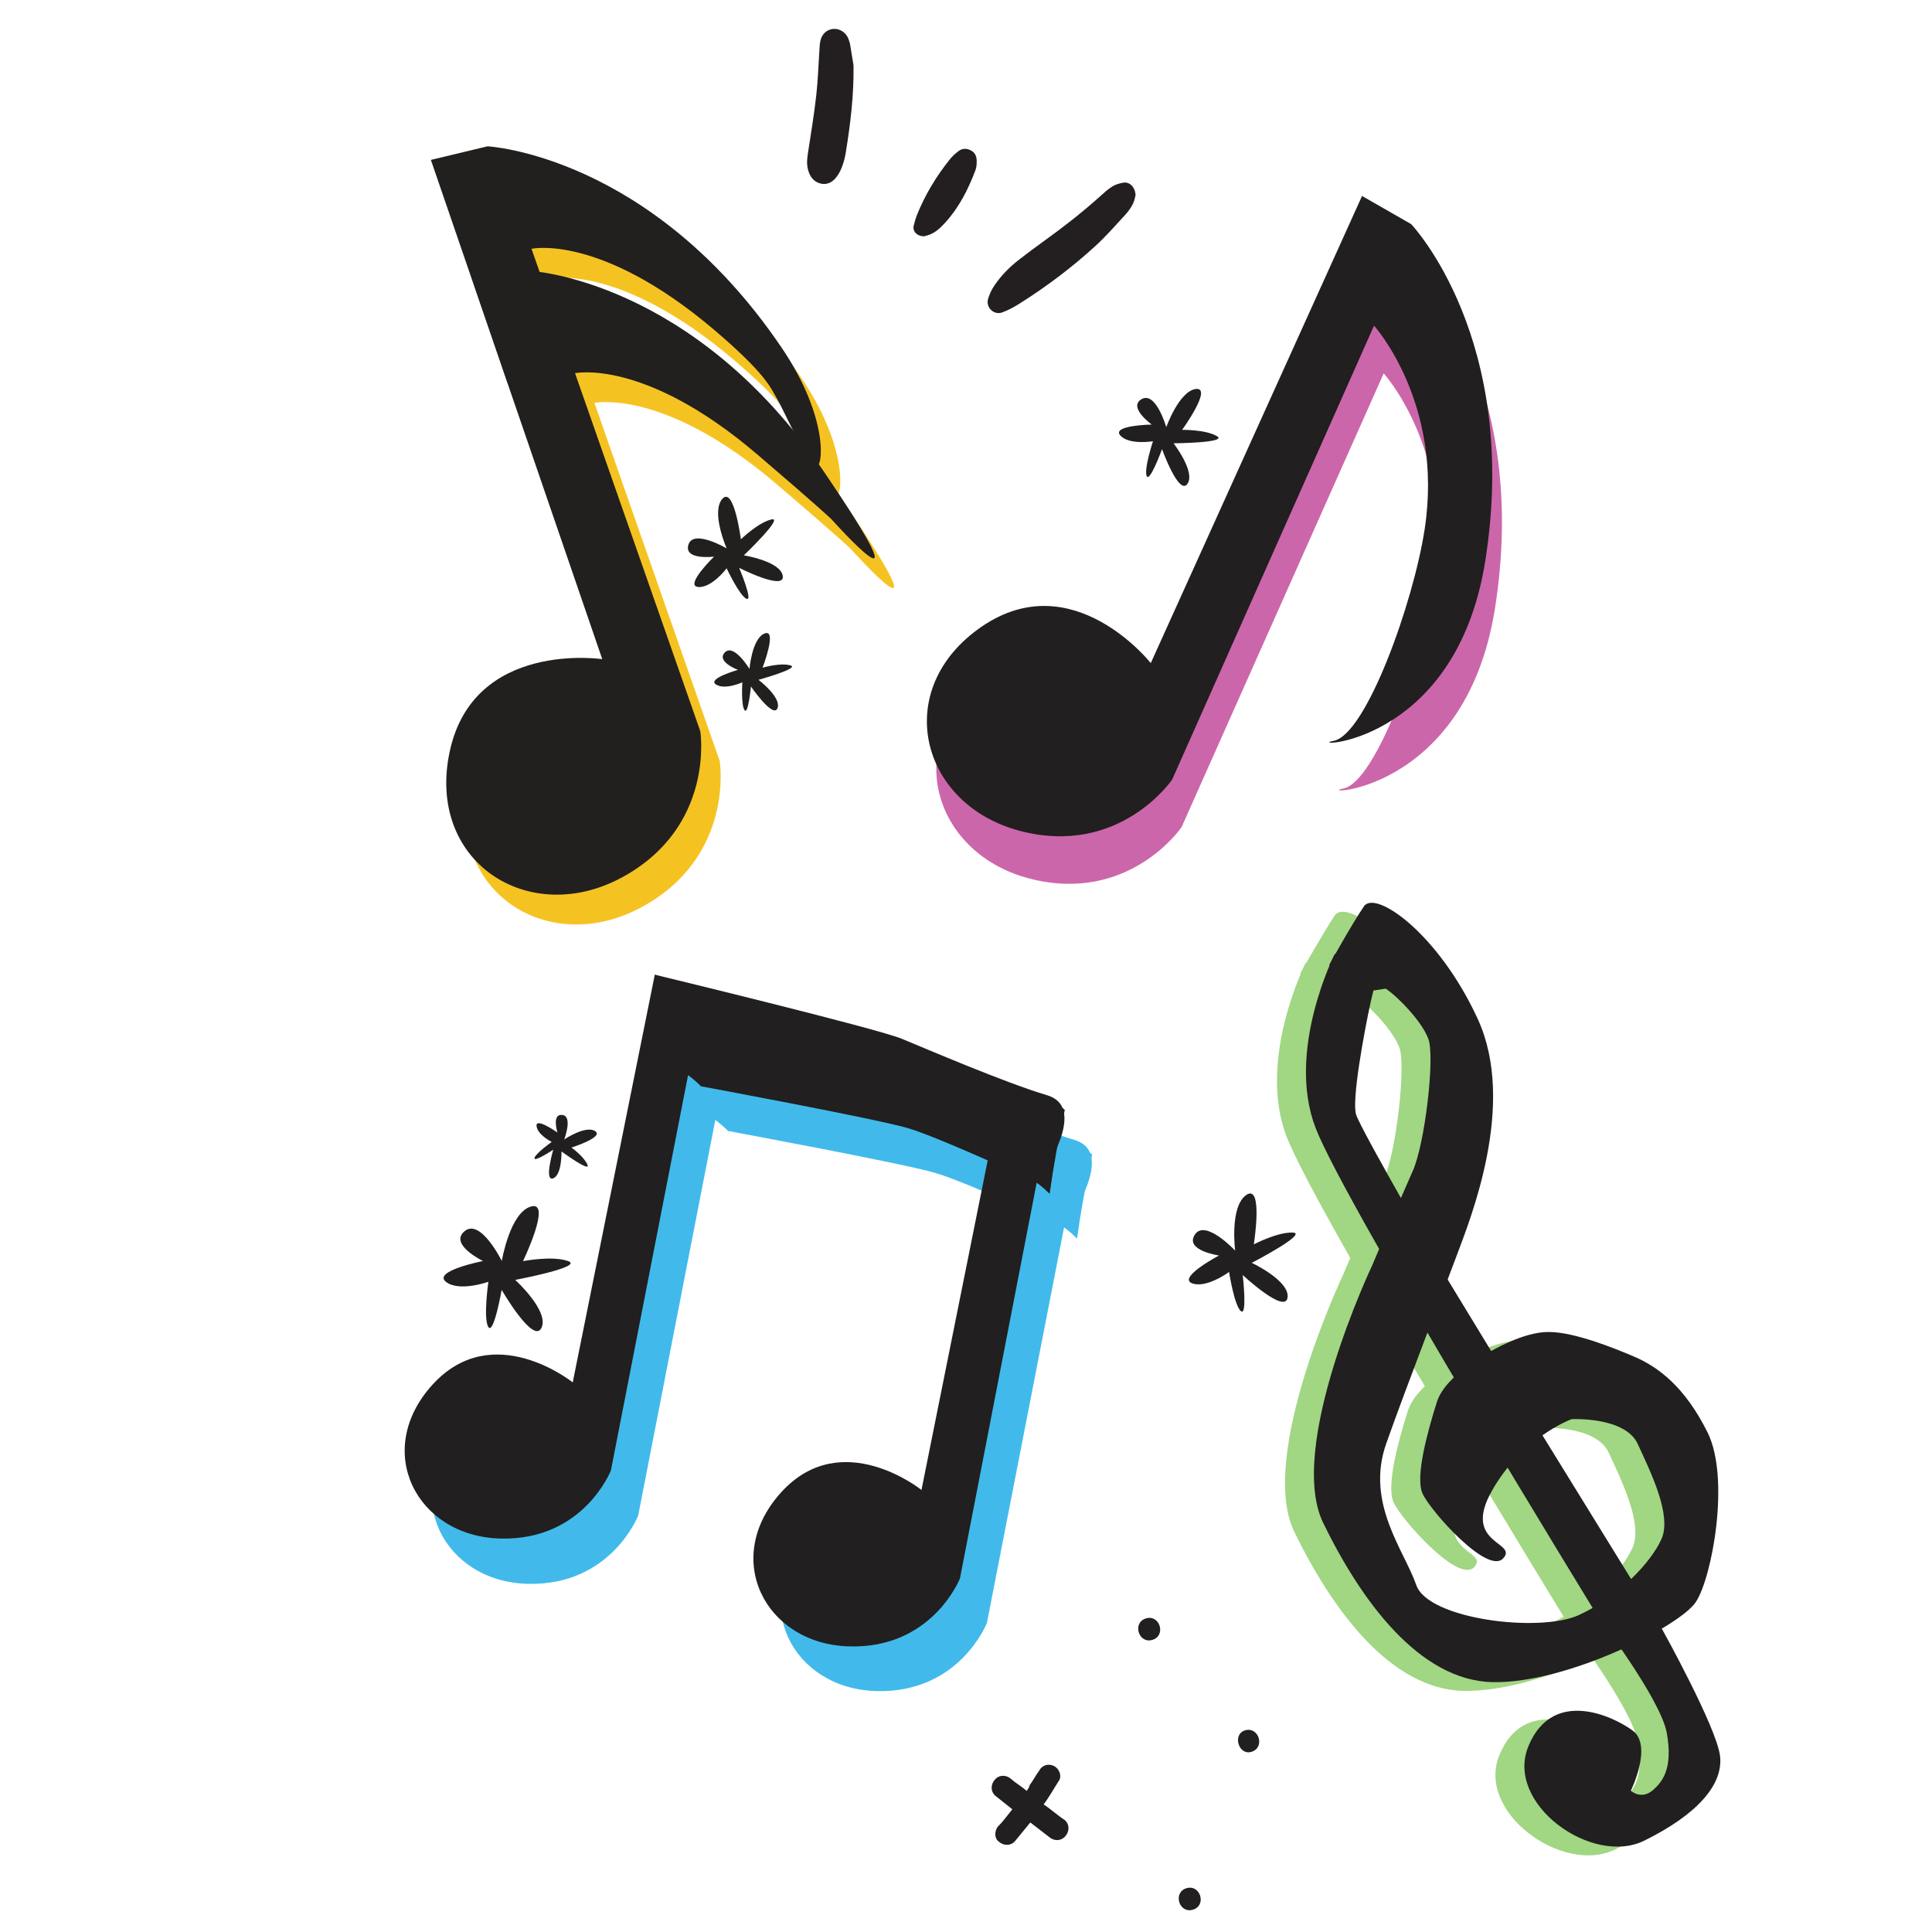 <svg xmlns="http://www.w3.org/2000/svg" xmlns:xlink="http://www.w3.org/1999/xlink" width="1920" zoomAndPan="magnify" viewBox="0 0 1440 1440" height="1920" preserveAspectRatio="xMidYMid meet" version="1.0"><defs><clipPath id="0ac6a3bde9"><path d="M 335 131 L 627 131 L 627 690 L 335 690 Z M 335 131 " clip-rule="nonzero"/></clipPath><clipPath id="704b7b0c84"><path d="M 78.668 276.379 L 441.465 40.066 L 747.121 509.32 L 384.324 745.633 Z M 78.668 276.379 " clip-rule="nonzero"/></clipPath><clipPath id="4fa0b86b0e"><path d="M 78.668 276.379 L 441.465 40.066 L 747.121 509.32 L 384.324 745.633 Z M 78.668 276.379 " clip-rule="nonzero"/></clipPath><clipPath id="2bf0bc70f3"><path d="M 78.668 276.379 L 441.465 40.066 L 747.121 509.32 L 384.324 745.633 Z M 78.668 276.379 " clip-rule="nonzero"/></clipPath><clipPath id="5a91dcedae"><path d="M 367 224 L 667 224 L 667 439 L 367 439 Z M 367 224 " clip-rule="nonzero"/></clipPath><clipPath id="c25d09a9a5"><path d="M 78.668 276.379 L 441.465 40.066 L 747.121 509.32 L 384.324 745.633 Z M 78.668 276.379 " clip-rule="nonzero"/></clipPath><clipPath id="217784a4df"><path d="M 78.668 276.379 L 441.465 40.066 L 747.121 509.32 L 384.324 745.633 Z M 78.668 276.379 " clip-rule="nonzero"/></clipPath><clipPath id="76a473c9dc"><path d="M 78.668 276.379 L 441.465 40.066 L 747.121 509.32 L 384.324 745.633 Z M 78.668 276.379 " clip-rule="nonzero"/></clipPath><clipPath id="fc1ea819c7"><path d="M 321 109 L 612 109 L 612 667 L 321 667 Z M 321 109 " clip-rule="nonzero"/></clipPath><clipPath id="0843ac3748"><path d="M 78.668 276.379 L 441.465 40.066 L 747.121 509.32 L 384.324 745.633 Z M 78.668 276.379 " clip-rule="nonzero"/></clipPath><clipPath id="fcfdfcdff9"><path d="M 78.668 276.379 L 441.465 40.066 L 747.121 509.32 L 384.324 745.633 Z M 78.668 276.379 " clip-rule="nonzero"/></clipPath><clipPath id="938bf6f58a"><path d="M 78.668 276.379 L 441.465 40.066 L 747.121 509.32 L 384.324 745.633 Z M 78.668 276.379 " clip-rule="nonzero"/></clipPath><clipPath id="da0fb6c2bd"><path d="M 353 201 L 652 201 L 652 417 L 353 417 Z M 353 201 " clip-rule="nonzero"/></clipPath><clipPath id="45ce9b41b0"><path d="M 78.668 276.379 L 441.465 40.066 L 747.121 509.32 L 384.324 745.633 Z M 78.668 276.379 " clip-rule="nonzero"/></clipPath><clipPath id="fd75a8a7fe"><path d="M 78.668 276.379 L 441.465 40.066 L 747.121 509.32 L 384.324 745.633 Z M 78.668 276.379 " clip-rule="nonzero"/></clipPath><clipPath id="1fc3e6390b"><path d="M 78.668 276.379 L 441.465 40.066 L 747.121 509.32 L 384.324 745.633 Z M 78.668 276.379 " clip-rule="nonzero"/></clipPath><clipPath id="241b5ee569"><path d="M 512 370 L 584 370 L 584 447 L 512 447 Z M 512 370 " clip-rule="nonzero"/></clipPath><clipPath id="32c782bb1c"><path d="M 78.668 276.379 L 441.465 40.066 L 747.121 509.32 L 384.324 745.633 Z M 78.668 276.379 " clip-rule="nonzero"/></clipPath><clipPath id="8a810442dc"><path d="M 78.668 276.379 L 441.465 40.066 L 747.121 509.32 L 384.324 745.633 Z M 78.668 276.379 " clip-rule="nonzero"/></clipPath><clipPath id="0bf117b765"><path d="M 78.668 276.379 L 441.465 40.066 L 747.121 509.32 L 384.324 745.633 Z M 78.668 276.379 " clip-rule="nonzero"/></clipPath><clipPath id="bd988110c2"><path d="M 532 471 L 591 471 L 591 530 L 532 530 Z M 532 471 " clip-rule="nonzero"/></clipPath><clipPath id="3b0309e11b"><path d="M 78.668 276.379 L 441.465 40.066 L 747.121 509.32 L 384.324 745.633 Z M 78.668 276.379 " clip-rule="nonzero"/></clipPath><clipPath id="8552ff8599"><path d="M 78.668 276.379 L 441.465 40.066 L 747.121 509.32 L 384.324 745.633 Z M 78.668 276.379 " clip-rule="nonzero"/></clipPath><clipPath id="841f1d5027"><path d="M 78.668 276.379 L 441.465 40.066 L 747.121 509.32 L 384.324 745.633 Z M 78.668 276.379 " clip-rule="nonzero"/></clipPath><clipPath id="6137613f41"><path d="M 301 726.473 L 534 726.473 L 534 1147 L 301 1147 Z M 301 726.473 " clip-rule="nonzero"/></clipPath><clipPath id="6922b46282"><path d="M 488 726.473 L 794 726.473 L 794 882 L 488 882 Z M 488 726.473 " clip-rule="nonzero"/></clipPath><clipPath id="a5e41faa47"><path d="M 697 181 L 1120 181 L 1120 659 L 697 659 Z M 697 181 " clip-rule="nonzero"/></clipPath><clipPath id="e05cfff269"><path d="M 738.41 96.27 L 1167.832 173.535 L 1070.438 714.832 L 641.016 637.57 Z M 738.41 96.27 " clip-rule="nonzero"/></clipPath><clipPath id="e6e82185f2"><path d="M 738.41 96.27 L 1167.832 173.535 L 1070.438 714.832 L 641.016 637.57 Z M 738.41 96.27 " clip-rule="nonzero"/></clipPath><clipPath id="e979f43b61"><path d="M 690 146 L 1113 146 L 1113 624 L 690 624 Z M 690 146 " clip-rule="nonzero"/></clipPath><clipPath id="7a55297841"><path d="M 738.41 96.27 L 1167.832 173.535 L 1070.438 714.832 L 641.016 637.57 Z M 738.41 96.27 " clip-rule="nonzero"/></clipPath><clipPath id="ce72f17138"><path d="M 738.41 96.27 L 1167.832 173.535 L 1070.438 714.832 L 641.016 637.57 Z M 738.41 96.27 " clip-rule="nonzero"/></clipPath><clipPath id="1699870cf2"><path d="M 834 289 L 909 289 L 909 363 L 834 363 Z M 834 289 " clip-rule="nonzero"/></clipPath><clipPath id="cbee926d54"><path d="M 738.41 96.27 L 1167.832 173.535 L 1070.438 714.832 L 641.016 637.57 Z M 738.41 96.27 " clip-rule="nonzero"/></clipPath><clipPath id="c80e698ff6"><path d="M 738.41 96.27 L 1167.832 173.535 L 1070.438 714.832 L 641.016 637.57 Z M 738.41 96.27 " clip-rule="nonzero"/></clipPath><clipPath id="a0c487e542"><path d="M 951 717 L 1261 717 L 1261 1383 L 951 1383 Z M 951 717 " clip-rule="nonzero"/></clipPath><clipPath id="2f2e64f9dc"><path d="M 809.984 727.863 L 1146.098 626.523 L 1360.836 1338.766 L 1024.723 1440.105 Z M 809.984 727.863 " clip-rule="nonzero"/></clipPath><clipPath id="cbbf3c8c0f"><path d="M 809.984 727.863 L 1146.098 626.523 L 1360.836 1338.766 L 1024.723 1440.105 Z M 809.984 727.863 " clip-rule="nonzero"/></clipPath><clipPath id="ae8353bb09"><path d="M 957 679 L 1260 679 L 1260 1261 L 957 1261 Z M 957 679 " clip-rule="nonzero"/></clipPath><clipPath id="85e48357ba"><path d="M 809.984 727.863 L 1146.098 626.523 L 1360.836 1338.766 L 1024.723 1440.105 Z M 809.984 727.863 " clip-rule="nonzero"/></clipPath><clipPath id="0c27cc202a"><path d="M 809.984 727.863 L 1146.098 626.523 L 1360.836 1338.766 L 1024.723 1440.105 Z M 809.984 727.863 " clip-rule="nonzero"/></clipPath><clipPath id="eea3ace37c"><path d="M 886 889 L 966 889 L 966 978 L 886 978 Z M 886 889 " clip-rule="nonzero"/></clipPath><clipPath id="4eb56f8366"><path d="M 809.984 727.863 L 1146.098 626.523 L 1360.836 1338.766 L 1024.723 1440.105 Z M 809.984 727.863 " clip-rule="nonzero"/></clipPath><clipPath id="a873dbb0a0"><path d="M 809.984 727.863 L 1146.098 626.523 L 1360.836 1338.766 L 1024.723 1440.105 Z M 809.984 727.863 " clip-rule="nonzero"/></clipPath><clipPath id="4626066c9c"><path d="M 973 710 L 1283 710 L 1283 1377 L 973 1377 Z M 973 710 " clip-rule="nonzero"/></clipPath><clipPath id="ff9e553e29"><path d="M 809.984 727.863 L 1146.098 626.523 L 1360.836 1338.766 L 1024.723 1440.105 Z M 809.984 727.863 " clip-rule="nonzero"/></clipPath><clipPath id="3b3a54fd3f"><path d="M 809.984 727.863 L 1146.098 626.523 L 1360.836 1338.766 L 1024.723 1440.105 Z M 809.984 727.863 " clip-rule="nonzero"/></clipPath><clipPath id="6b158478af"><path d="M 979 672 L 1281 672 L 1281 1254 L 979 1254 Z M 979 672 " clip-rule="nonzero"/></clipPath><clipPath id="3b2cec3cb8"><path d="M 809.984 727.863 L 1146.098 626.523 L 1360.836 1338.766 L 1024.723 1440.105 Z M 809.984 727.863 " clip-rule="nonzero"/></clipPath><clipPath id="5362b9f3f5"><path d="M 809.984 727.863 L 1146.098 626.523 L 1360.836 1338.766 L 1024.723 1440.105 Z M 809.984 727.863 " clip-rule="nonzero"/></clipPath><clipPath id="3c0ffd169c"><path d="M 736 136 L 847 136 L 847 234 L 736 234 Z M 736 136 " clip-rule="nonzero"/></clipPath><clipPath id="d62f426e1e"><path d="M 831.922 0 L 854.352 224.562 L 613.152 248.652 L 590.727 24.09 Z M 831.922 0 " clip-rule="nonzero"/></clipPath><clipPath id="d3c056c73f"><path d="M 831.922 0 L 854.352 224.562 L 613.152 248.652 L 590.727 24.09 Z M 831.922 0 " clip-rule="nonzero"/></clipPath><clipPath id="c3b252fb37"><path d="M 601 21 L 637 21 L 637 138 L 601 138 Z M 601 21 " clip-rule="nonzero"/></clipPath><clipPath id="226e5c1969"><path d="M 831.922 0 L 854.352 224.562 L 613.152 248.652 L 590.727 24.09 Z M 831.922 0 " clip-rule="nonzero"/></clipPath><clipPath id="6a7bf39c24"><path d="M 831.922 0 L 854.352 224.562 L 613.152 248.652 L 590.727 24.09 Z M 831.922 0 " clip-rule="nonzero"/></clipPath><clipPath id="ebf25bd5ba"><path d="M 680 110 L 728 110 L 728 177 L 680 177 Z M 680 110 " clip-rule="nonzero"/></clipPath><clipPath id="7961a233b5"><path d="M 831.922 0 L 854.352 224.562 L 613.152 248.652 L 590.727 24.09 Z M 831.922 0 " clip-rule="nonzero"/></clipPath><clipPath id="6a1193f9f5"><path d="M 831.922 0 L 854.352 224.562 L 613.152 248.652 L 590.727 24.09 Z M 831.922 0 " clip-rule="nonzero"/></clipPath><clipPath id="d6ba80001f"><path d="M 739 1189 L 985 1189 L 985 1424 L 739 1424 Z M 739 1189 " clip-rule="nonzero"/></clipPath><clipPath id="c33816cde8"><path d="M 932.109 1439.977 L 722.992 1387.289 L 775.68 1178.172 L 984.797 1230.863 Z M 932.109 1439.977 " clip-rule="nonzero"/></clipPath><clipPath id="d3acfbbcd8"><path d="M 973.613 1450.434 L 723.973 1387.535 L 787.281 1136.273 L 1036.922 1199.172 Z M 973.613 1450.434 " clip-rule="nonzero"/></clipPath></defs><g clip-path="url(#0ac6a3bde9)"><g clip-path="url(#704b7b0c84)"><g clip-path="url(#4fa0b86b0e)"><g clip-path="url(#2bf0bc70f3)"><path fill="#f5c321" d="M 463.32 513.453 C 463.32 513.453 367.762 499.168 349.715 581.879 C 331.637 664.742 408.648 713.914 478.258 676.137 C 547.863 638.355 536.457 567.27 536.457 567.27 L 410.66 207.699 C 410.66 207.699 462.035 196.117 546.969 268.25 C 586.043 301.551 588.926 311.477 593.953 320.008 C 598.918 328.445 616.098 367.652 622.797 369.789 C 627.93 371.352 632.625 333.543 596.695 280.82 C 499.246 137.531 377.887 131.305 377.887 131.305 L 335.652 141.438 Z M 463.32 513.453 " fill-opacity="1" fill-rule="nonzero"/></g></g></g></g><g clip-path="url(#5a91dcedae)"><g clip-path="url(#c25d09a9a5)"><g clip-path="url(#217784a4df)"><g clip-path="url(#76a473c9dc)"><path fill="#f5c321" d="M 628.488 373.637 C 531.164 230.535 409.926 224.094 409.926 224.094 L 367.695 234.227 L 393.125 308.512 C 405.496 308.148 417.77 307.844 430.152 308.926 C 435.605 309.355 440.875 309.902 446.168 310.699 L 442.645 300.395 C 442.645 300.395 494.297 288.633 578.953 360.945 C 622.578 398.18 634.023 409.027 634.023 409.027 C 634.023 409.027 710.457 494.387 628.488 373.637 Z M 628.488 373.637 " fill-opacity="1" fill-rule="nonzero"/></g></g></g></g><g clip-path="url(#fc1ea819c7)"><g clip-path="url(#0843ac3748)"><g clip-path="url(#fcfdfcdff9)"><g clip-path="url(#938bf6f58a)"><path fill="#221f1f" d="M 448.883 491.289 C 448.883 491.289 353.328 477.008 335.281 559.715 C 317.234 642.426 394.215 691.754 463.762 653.879 C 533.305 616.008 521.961 545.016 521.961 545.016 L 396.164 185.445 C 396.164 185.445 447.539 173.863 532.473 245.992 C 571.547 279.297 574.43 289.223 579.457 297.75 C 584.422 306.188 601.602 345.398 608.301 347.531 C 613.43 349.098 618.129 311.289 582.199 258.566 C 484.75 115.277 363.391 109.047 363.391 109.047 L 321.156 119.184 Z M 448.883 491.289 " fill-opacity="1" fill-rule="nonzero"/></g></g></g></g><g clip-path="url(#da0fb6c2bd)"><g clip-path="url(#45ce9b41b0)"><g clip-path="url(#fd75a8a7fe)"><g clip-path="url(#1fc3e6390b)"><path fill="#221f1f" d="M 614.055 351.477 C 516.727 208.371 395.492 201.93 395.492 201.93 L 353.262 212.062 L 378.691 286.348 C 391.059 285.984 403.336 285.68 415.719 286.766 C 421.172 287.191 426.438 287.742 431.734 288.535 L 428.207 278.234 C 428.207 278.234 479.863 266.469 564.516 338.781 C 608.141 376.016 619.586 386.863 619.586 386.863 C 619.586 386.863 696.02 472.223 614.055 351.477 Z M 614.055 351.477 " fill-opacity="1" fill-rule="nonzero"/></g></g></g></g><g clip-path="url(#241b5ee569)"><g clip-path="url(#32c782bb1c)"><g clip-path="url(#8a810442dc)"><g clip-path="url(#0bf117b765)"><path fill="#221f1f" d="M 541.613 408.742 C 541.613 408.742 516.828 394.117 513.121 405.945 C 509.414 417.777 532.203 414.871 532.203 414.871 C 532.203 414.871 510.043 436.465 520.27 437.496 C 530.434 438.438 541.605 423.602 541.605 423.602 C 541.605 423.602 551.188 444.016 556.402 446.32 C 561.621 448.625 550.922 423.234 550.922 423.234 C 550.922 423.234 584.867 440.516 583.445 429.371 C 581.934 418.285 554.414 413.93 554.414 413.93 C 554.414 413.93 584.922 384.777 574.934 387.168 C 564.949 389.562 552.203 401.977 552.203 401.977 C 552.203 401.977 547.027 361.844 538.316 371.898 C 529.789 381.828 541.613 408.742 541.613 408.742 Z M 541.613 408.742 " fill-opacity="1" fill-rule="nonzero"/></g></g></g></g><g clip-path="url(#bd988110c2)"><g clip-path="url(#3b0309e11b)"><g clip-path="url(#8552ff8599)"><g clip-path="url(#841f1d5027)"><path fill="#221f1f" d="M 558.609 498.598 C 558.609 498.598 547.07 479.457 540.336 486.23 C 533.508 493.066 550.027 499.281 550.027 499.281 C 550.027 499.281 526.953 505.82 533.598 510.113 C 540.211 514.562 553.289 508.562 553.289 508.562 C 553.289 508.562 552.234 526.094 555.004 529.328 C 557.711 532.871 559.699 511.68 559.699 511.68 C 559.699 511.68 576.426 535.934 579.504 527.828 C 582.582 519.719 565.336 506.684 565.336 506.684 C 565.336 506.684 596.82 497.98 589.133 495.957 C 581.57 493.719 568.363 497.684 568.363 497.684 C 568.363 497.684 579.598 468.48 569.906 472.141 C 560.43 475.93 558.609 498.598 558.609 498.598 Z M 558.609 498.598 " fill-opacity="1" fill-rule="nonzero"/></g></g></g></g><path fill="#41baeb" d="M 533.156 834.789 C 533.156 834.789 537.133 837.477 542.828 843.062 C 545.727 822.109 549.488 801.262 554.109 780.523 C 546.266 773.324 541.105 769.883 541.105 769.883 L 508.332 760 L 447.188 1063.887 C 447.188 1063.887 387.871 1016.176 342.848 1065.391 C 297.824 1114.605 330.598 1178.652 392.922 1180.48 C 455.25 1182.305 475.664 1129.652 475.664 1129.652 Z M 533.156 834.789 " fill-opacity="1" fill-rule="nonzero"/><path fill="#41baeb" d="M 793.094 914.844 C 793.094 914.844 797.07 917.531 802.766 923.117 C 805.668 902.164 809.43 881.316 814.047 860.578 C 806.203 853.379 801.047 849.941 801.047 849.941 L 768.273 840.055 L 707.129 1143.941 C 707.129 1143.941 647.812 1096.23 602.789 1145.449 C 557.762 1194.664 590.539 1258.492 652.863 1260.426 C 715.188 1262.254 735.605 1209.598 735.605 1209.598 Z M 793.094 914.844 " fill-opacity="1" fill-rule="nonzero"/><path fill="#41baeb" d="M 542.609 842.957 C 542.609 842.957 672.633 867.027 697.137 874.227 C 721.637 881.426 793.094 914.738 793.094 914.738 C 793.094 914.738 833.82 859.609 801.047 849.727 C 768.273 839.84 711.535 815.34 692.406 807.496 C 673.281 799.648 508.441 759.785 508.441 759.785 Z M 542.609 842.957 " fill-opacity="1" fill-rule="nonzero"/><path fill="#211f1f" d="M 420.539 849.297 C 420.539 849.297 427.203 831.781 419.035 831.027 C 411.082 830.059 415.488 844.137 415.488 844.137 C 415.488 844.137 399.262 832.641 399.906 839.195 C 400.555 845.855 411.191 851.121 411.191 851.121 C 411.191 851.121 399.262 859.609 398.402 863.051 C 397.543 866.703 412.375 856.926 412.375 856.926 C 412.375 856.926 405.387 880.566 412.156 878.309 C 418.93 876.051 418.5 858.215 418.5 858.215 C 418.5 858.215 440.527 874.332 437.84 868.102 C 435.367 862.082 425.914 855.312 425.914 855.312 C 425.914 855.312 450.844 847.469 443.43 842.957 C 436.23 838.656 420.539 849.297 420.539 849.297 Z M 420.539 849.297 " fill-opacity="1" fill-rule="nonzero"/><path fill="#211f1f" d="M 374.012 939.883 C 374.012 939.883 358.215 907.754 346.285 917.637 C 334.359 927.523 360.043 939.883 360.043 939.883 C 360.043 939.883 322.324 947.297 332.316 955.355 C 342.203 963.199 364.016 955.355 364.016 955.355 C 364.016 955.355 360.043 983.078 364.016 989.098 C 367.992 995.113 373.902 961.375 373.902 961.375 C 373.902 961.375 397.543 1002.312 403.562 989.742 C 409.578 977.168 384.004 953.957 384.004 953.957 C 384.004 953.957 435.367 944.289 423.547 939.988 C 411.727 935.691 389.809 939.988 389.809 939.988 C 389.809 939.988 411.621 894.75 395.824 899.262 C 380.027 903.668 374.012 939.883 374.012 939.883 Z M 374.012 939.883 " fill-opacity="1" fill-rule="nonzero"/><g clip-path="url(#6137613f41)"><path fill="#211f1f" d="M 512.844 801.371 C 512.844 801.371 516.82 804.055 522.516 809.645 C 525.418 788.688 529.18 767.844 533.801 747.102 C 525.957 739.902 520.797 736.465 520.797 736.465 L 488.023 726.578 L 426.879 1030.359 C 426.879 1030.359 367.562 982.648 322.539 1031.863 C 277.516 1081.082 310.289 1144.91 372.613 1146.738 C 434.938 1148.562 455.355 1095.91 455.355 1095.91 Z M 512.844 801.371 " fill-opacity="1" fill-rule="nonzero"/></g><path fill="#211f1f" d="M 772.676 881.531 C 772.676 881.531 776.652 884.219 782.348 889.805 C 785.25 868.852 789.012 848.004 793.633 827.266 C 785.789 820.066 780.629 816.629 780.629 816.629 L 747.855 806.742 L 686.82 1110.523 C 686.82 1110.523 627.504 1062.812 582.477 1112.027 C 537.453 1161.242 570.121 1225.18 632.555 1227.113 C 694.879 1229.156 715.512 1176.395 715.512 1176.395 Z M 772.676 881.531 " fill-opacity="1" fill-rule="nonzero"/><g clip-path="url(#6922b46282)"><path fill="#211f1f" d="M 522.41 809.645 C 522.41 809.645 652.434 833.715 676.934 840.914 C 701.648 848.328 772.676 881.426 772.676 881.426 C 772.676 881.426 813.402 826.301 780.629 816.414 C 747.855 806.527 691.117 782.027 671.988 774.184 C 652.863 766.34 488.023 726.473 488.023 726.473 Z M 522.41 809.645 " fill-opacity="1" fill-rule="nonzero"/></g><g clip-path="url(#a5e41faa47)"><g clip-path="url(#e05cfff269)"><g clip-path="url(#e6e82185f2)"><path fill="#cc66aa" d="M 864.734 529.645 C 864.734 529.645 806.707 455.953 738.773 502.41 C 670.844 548.867 692.48 635.09 767.031 654.75 C 841.516 674.176 880.672 616.516 880.672 616.516 L 1031.336 278.273 C 1031.336 278.273 1083.449 335.84 1069.078 429.977 C 1060.625 485.016 1025.484 583 1001.324 587.688 C 977.055 592.359 1091.77 594.035 1114.188 453.934 C 1140.625 287.785 1059.137 202.504 1059.137 202.504 L 1022.527 181.527 Z M 864.734 529.645 " fill-opacity="1" fill-rule="nonzero"/></g></g></g><g clip-path="url(#e979f43b61)"><g clip-path="url(#7a55297841)"><g clip-path="url(#ce72f17138)"><path fill="#211f1f" d="M 857.715 494.246 C 857.715 494.246 799.688 420.551 731.758 467.008 C 663.828 513.465 685.48 599.582 760.035 619.242 C 834.586 638.902 873.676 581.008 873.676 581.008 L 1024.121 242.727 C 1024.121 242.727 1076.238 300.297 1061.863 394.43 C 1053.414 449.469 1018.27 547.453 994.109 552.145 C 969.84 556.812 1084.555 558.488 1106.977 418.387 C 1133.371 252.453 1051.793 167.047 1051.793 167.047 L 1015.184 146.07 Z M 857.715 494.246 " fill-opacity="1" fill-rule="nonzero"/></g></g></g><g clip-path="url(#1699870cf2)"><g clip-path="url(#cbee926d54)"><g clip-path="url(#c80e698ff6)"><path fill="#211f1f" d="M 869.273 318.391 C 869.273 318.391 861.516 291.449 850.949 297.469 C 840.387 303.488 858.469 316.445 858.469 316.445 C 858.469 316.445 828.477 316.961 834.934 324.484 C 841.41 331.895 859.355 328.879 859.355 328.879 C 859.355 328.879 852.48 349.73 854.691 354.812 C 856.879 360.004 866.105 334.777 866.105 334.777 C 866.105 334.777 878.688 369.617 884.977 360.707 C 891.355 351.926 874.699 330.41 874.699 330.41 C 874.699 330.41 915.59 330.07 907.008 325.066 C 898.426 320.066 881.074 320.402 881.074 320.402 C 881.074 320.402 904.082 288.621 891.359 289.898 C 878.789 291.543 869.273 318.391 869.273 318.391 Z M 869.273 318.391 " fill-opacity="1" fill-rule="nonzero"/></g></g></g><g clip-path="url(#a0c487e542)"><g clip-path="url(#2f2e64f9dc)"><g clip-path="url(#cbbf3c8c0f)"><path fill="#a1d683" d="M 1193.906 1341.219 C 1193.906 1341.219 1210.543 1307.59 1195.207 1296.301 C 1179.867 1285.012 1135.68 1264.824 1117.707 1307.73 C 1099.594 1350.68 1164.883 1397.711 1203.906 1378.445 C 1242.93 1359.184 1263.137 1336.871 1260.383 1315.055 C 1257.629 1293.238 1217.668 1221.59 1217.668 1221.59 L 1127.266 1075.023 L 1056.609 958.918 C 1056.609 958.918 993.484 850.031 989.258 837.535 C 985.566 827.324 995.219 775.602 999.879 754 C 1000.938 749.398 1001.773 746.086 1002.039 744.934 C 1004.277 738.141 973.266 717.5 973.266 717.5 C 973.266 717.5 936.695 789.574 958.988 847.273 C 981.281 904.969 1169.523 1211.621 1169.523 1211.621 C 1169.523 1211.621 1216.363 1273.09 1220.773 1298.383 C 1225.23 1323.816 1218.258 1334.184 1209.945 1341.125 C 1201.492 1348.113 1193.906 1341.219 1193.906 1341.219 Z M 1193.906 1341.219 " fill-opacity="1" fill-rule="nonzero"/></g></g></g><g clip-path="url(#ae8353bb09)"><g clip-path="url(#85e48357ba)"><g clip-path="url(#0c27cc202a)"><path fill="#a1d683" d="M 1011.215 743.391 C 1019.18 748.488 1038.188 767.391 1043.078 781.066 C 1047.965 794.742 1040.645 858.766 1031.383 879.309 C 1022.359 899.625 1001.309 949.578 1001.309 949.578 C 1001.309 949.578 937.102 1084.77 964.656 1141.645 C 992.391 1198.621 1035.961 1259.391 1091.32 1260.297 C 1146.816 1261.16 1230.125 1218.754 1242.277 1200.703 C 1254.434 1182.656 1268.168 1108.434 1251.086 1074.109 C 1234.004 1039.781 1214.34 1025.816 1198.191 1018.445 C 1181.988 1011.395 1151.707 999.258 1132.746 999.312 C 1113.848 999.043 1089.508 1013.727 1089.508 1013.727 C 1089.508 1013.727 1055.824 1030.918 1049.344 1051.539 C 1042.816 1072.023 1032.902 1107.145 1038.703 1119.781 C 1044.316 1132.316 1087 1180.5 1098.715 1168.094 C 1110.426 1155.688 1067.73 1157.695 1090.297 1117.844 C 1112.539 1077.934 1149.73 1064.27 1149.73 1064.27 C 1149.73 1064.27 1189.648 1062.18 1199.066 1082.754 C 1208.48 1103.324 1224.605 1135.492 1216.859 1153.438 C 1208.926 1171.281 1184.504 1196.855 1155.195 1210.281 C 1125.887 1223.707 1042.758 1213.426 1033.996 1187.914 C 1025.234 1162.398 995.855 1126.883 1011.652 1082.336 C 1027.348 1037.973 1054.785 967.578 1064.484 941.395 C 1074.188 915.211 1109.012 829.738 1079.891 766.141 C 1050.77 702.547 1003.523 669.664 994.91 682.207 C 986.383 695.027 969.137 725.629 969.137 725.629 L 976.156 748.914 Z M 1011.215 743.391 " fill-opacity="1" fill-rule="nonzero"/></g></g></g><g clip-path="url(#eea3ace37c)"><g clip-path="url(#4eb56f8366)"><g clip-path="url(#a873dbb0a0)"><path fill="#211f1f" d="M 920.617 932.137 C 920.617 932.137 898.273 908.27 890.559 920.234 C 882.801 932.062 908.555 935.773 908.555 935.773 C 908.555 935.773 877.816 952.078 888.305 956.414 C 899.074 960.664 916.078 948.039 916.078 948.039 C 916.078 948.039 920.027 973.32 924.875 977.215 C 929.805 981.391 926.254 950.328 926.254 950.328 C 926.254 950.328 957.754 979.695 959.645 967.191 C 961.535 954.688 933.004 941.254 933.004 941.254 C 933.004 941.254 975.211 919.348 963.691 918.691 C 952.211 918.172 934.516 927.484 934.516 927.484 C 934.516 927.484 941.707 882.32 929.047 890.574 C 916.332 899.152 920.617 932.137 920.617 932.137 Z M 920.617 932.137 " fill-opacity="1" fill-rule="nonzero"/></g></g></g><g clip-path="url(#4626066c9c)"><g clip-path="url(#ff9e553e29)"><g clip-path="url(#3b3a54fd3f)"><path fill="#211f1f" d="M 1215.508 1334.707 C 1215.508 1334.707 1232.145 1301.074 1216.805 1289.789 C 1201.512 1278.641 1157.281 1258.312 1139.309 1301.219 C 1121.195 1344.168 1186.48 1391.195 1225.508 1371.934 C 1264.531 1352.672 1284.734 1330.359 1281.984 1308.543 C 1279.09 1286.77 1239.266 1215.078 1239.266 1215.078 L 1148.867 1068.508 L 1078.211 952.406 C 1078.211 952.406 1015.086 843.52 1010.859 831.023 C 1007.168 820.812 1016.82 769.09 1021.477 747.488 C 1022.539 742.887 1023.375 739.57 1023.641 738.422 C 1025.875 731.625 994.863 710.984 994.863 710.984 C 994.863 710.984 958.297 783.062 980.59 840.762 C 1002.883 898.457 1191.125 1205.109 1191.125 1205.109 C 1191.125 1205.109 1237.965 1266.578 1242.375 1291.871 C 1246.832 1317.305 1239.855 1327.672 1231.547 1334.613 C 1223.094 1341.598 1215.508 1334.707 1215.508 1334.707 Z M 1215.508 1334.707 " fill-opacity="1" fill-rule="nonzero"/></g></g></g><g clip-path="url(#6b158478af)"><g clip-path="url(#3b2cec3cb8)"><g clip-path="url(#5362b9f3f5)"><path fill="#211f1f" d="M 1032.816 736.879 C 1040.777 741.977 1059.789 760.879 1064.68 774.555 C 1069.566 788.227 1062.047 852.617 1052.984 872.793 C 1043.918 892.973 1022.77 943.109 1022.77 943.109 C 1022.77 943.109 958.562 1078.297 986.258 1135.133 C 1013.992 1192.109 1057.562 1252.875 1112.918 1253.781 C 1168.418 1254.648 1251.723 1212.238 1263.879 1194.191 C 1276.035 1176.145 1289.77 1101.922 1272.688 1067.594 C 1255.605 1033.27 1235.941 1019.305 1219.793 1011.934 C 1203.59 1004.883 1173.305 992.746 1154.348 992.797 C 1135.445 992.531 1111.105 1007.211 1111.105 1007.211 C 1111.105 1007.211 1077.426 1024.406 1070.941 1045.027 C 1064.461 1065.652 1054.504 1100.633 1060.301 1113.266 C 1065.918 1125.805 1108.602 1173.988 1120.312 1161.582 C 1132.027 1149.176 1089.332 1151.184 1111.895 1111.332 C 1134.137 1071.422 1171.332 1057.758 1171.332 1057.758 C 1171.332 1057.758 1211.25 1055.668 1220.668 1076.242 C 1230.082 1096.812 1246.207 1128.98 1238.457 1146.926 C 1230.527 1164.77 1206.105 1190.344 1176.793 1203.77 C 1147.484 1217.195 1064.359 1206.914 1055.598 1181.398 C 1046.832 1155.887 1017.457 1120.371 1033.254 1075.824 C 1048.949 1031.461 1076.383 961.066 1086.086 934.883 C 1095.789 908.699 1130.613 823.227 1101.492 759.629 C 1072.371 696.031 1025.219 662.969 1016.609 675.512 C 1007.801 688.418 990.836 718.934 990.836 718.934 L 997.855 742.219 Z M 1032.816 736.879 " fill-opacity="1" fill-rule="nonzero"/></g></g></g><g clip-path="url(#3c0ffd169c)"><g clip-path="url(#d62f426e1e)"><g clip-path="url(#d3c056c73f)"><path fill="#231f20" d="M 846.422 145.184 C 846.027 146.578 845.648 149.578 844.348 152.086 C 842.805 155.102 840.711 157.93 838.391 160.441 C 831.078 168.352 823.984 176.535 816.02 183.734 C 798.633 199.59 779.812 213.742 759.867 226.312 C 755.762 228.906 751.387 231.281 746.844 232.902 C 740.801 235.059 734.629 229.125 736.43 222.879 C 737.469 219.184 739.242 215.562 741.445 212.383 C 746.445 205.094 752.703 198.789 759.73 193.383 C 765.949 188.59 772.176 183.891 778.559 179.324 C 792.91 169.012 806.77 158.168 819.906 146.375 C 822.797 143.758 825.727 141.039 829.02 139.012 C 831.395 137.512 834.363 136.633 837.176 136.16 C 841.754 135.363 845.809 139.031 846.422 145.184 Z M 846.422 145.184 " fill-opacity="1" fill-rule="nonzero"/></g></g></g><g clip-path="url(#c3b252fb37)"><g clip-path="url(#226e5c1969)"><g clip-path="url(#6a7bf39c24)"><path fill="#231f20" d="M 636.168 48.719 C 636.496 70.473 633.922 91.832 630.477 113.188 C 629.938 116.539 629.16 119.914 628.023 123.133 C 627.09 125.895 625.805 128.598 624.152 130.992 C 621.184 135.27 617.148 138.098 611.633 136.805 C 606.316 135.539 603.578 131.445 602.258 126.484 C 601.094 122.137 601.582 117.77 602.309 113.379 C 604.496 99.332 606.777 85.277 608.379 71.191 C 609.641 60.004 609.969 48.715 610.738 37.48 C 610.883 35.039 610.973 32.555 611.516 30.223 C 612.684 24.914 616.957 21.527 621.953 21.516 C 626.27 21.52 630.539 24.441 632.215 28.59 C 632.738 29.945 633.27 31.348 633.555 32.773 C 634.473 38.07 635.293 43.371 636.168 48.719 Z M 636.168 48.719 " fill-opacity="1" fill-rule="nonzero"/></g></g></g><g clip-path="url(#ebf25bd5ba)"><g clip-path="url(#7961a233b5)"><g clip-path="url(#6a1193f9f5)"><path fill="#231f20" d="M 688.918 176.098 C 683.449 176.258 680.039 172.23 681.004 168.301 C 681.691 165.469 682.477 162.625 683.566 159.941 C 689.637 144.926 697.969 131.188 708.109 118.582 C 709.922 116.312 712.152 114.344 714.453 112.609 C 717.473 110.32 720.789 110.473 724.031 112.332 C 726.859 113.941 727.91 116.699 727.969 119.703 C 728.012 122.074 727.883 124.66 727.035 126.879 C 721.664 141.098 714.902 154.531 704.539 165.902 C 701.215 169.535 697.77 172.934 693.105 174.809 C 691.328 175.469 689.484 175.945 688.918 176.098 Z M 688.918 176.098 " fill-opacity="1" fill-rule="nonzero"/></g></g></g><g clip-path="url(#d6ba80001f)"><g clip-path="url(#c33816cde8)"><g clip-path="url(#d3acfbbcd8)"><path fill="#211f1f" d="M 743.695 1361.461 C 747.719 1357.582 750.742 1353.172 754.535 1348.527 L 741.836 1338.453 C 738.191 1335.195 738.316 1329.914 741.641 1326.285 C 744.898 1322.641 750.184 1322.766 753.809 1326.09 C 757.453 1329.348 761.586 1331.523 765.211 1334.848 C 765.766 1333.781 767.152 1332.5 767.402 1330.648 C 769.879 1327.305 772.07 1323.105 774.543 1319.762 C 776.734 1315.562 781.555 1314.156 785.684 1316.332 C 789.812 1318.504 791.586 1324.125 789.113 1327.473 C 785.535 1332.949 782.191 1339.195 777.848 1344.902 C 783.324 1348.48 788.199 1353.039 793.676 1356.617 C 797.32 1359.875 797.195 1365.16 793.871 1368.789 C 790.613 1372.434 785.332 1372.305 781.703 1368.98 L 767.938 1358.355 C 764.145 1363 760.336 1367.707 756.477 1372.336 C 753.219 1375.98 747.934 1375.855 744.309 1372.531 C 741.078 1370.156 741.203 1364.871 743.695 1361.461 Z M 889.203 1423.355 C 899.578 1420.156 894.656 1404.246 884.297 1407.375 C 873.922 1410.574 878.828 1426.551 889.203 1423.355 Z M 859 1222.25 C 869.375 1219.055 864.453 1203.141 854.098 1206.273 C 843.723 1209.473 848.629 1225.449 859 1222.25 Z M 978.23 1226.422 C 983 1224.93 987.82 1223.523 992.82 1222.797 C 994.312 1227.566 995.184 1233.387 996.66 1238.223 C 997.852 1242.211 1003.113 1244.953 1007.102 1243.762 C 1011.871 1242.27 1014.113 1238.156 1012.637 1233.32 C 1011.164 1228.484 1010.738 1224.266 1009.312 1219.512 C 1014.363 1218.871 1019.367 1218.145 1024.652 1218.273 C 1028.867 1217.848 1032.961 1213.988 1032.535 1209.77 C 1032.109 1205.551 1028.25 1201.461 1024.031 1201.887 C 1017.98 1201.992 1011.309 1203.145 1005.258 1203.25 C 1004.512 1200.867 1003.766 1198.48 1003.871 1195.812 C 1002.68 1191.828 997.418 1189.086 993.43 1190.277 C 988.66 1191.77 986.418 1195.883 987.895 1200.719 C 988.406 1202.336 988.855 1203.938 989.387 1205.488 C 984.617 1206.98 978.797 1207.852 973.961 1209.328 C 969.973 1210.52 967.23 1215.781 968.422 1219.77 C 969.047 1224.887 973.477 1227.848 978.23 1226.422 Z M 932.809 1305.699 C 943.184 1302.504 938.262 1286.59 927.902 1289.723 C 918.363 1292.703 923.203 1308.668 932.809 1305.699 Z M 932.809 1305.699 " fill-opacity="1" fill-rule="nonzero"/></g></g></g></svg>